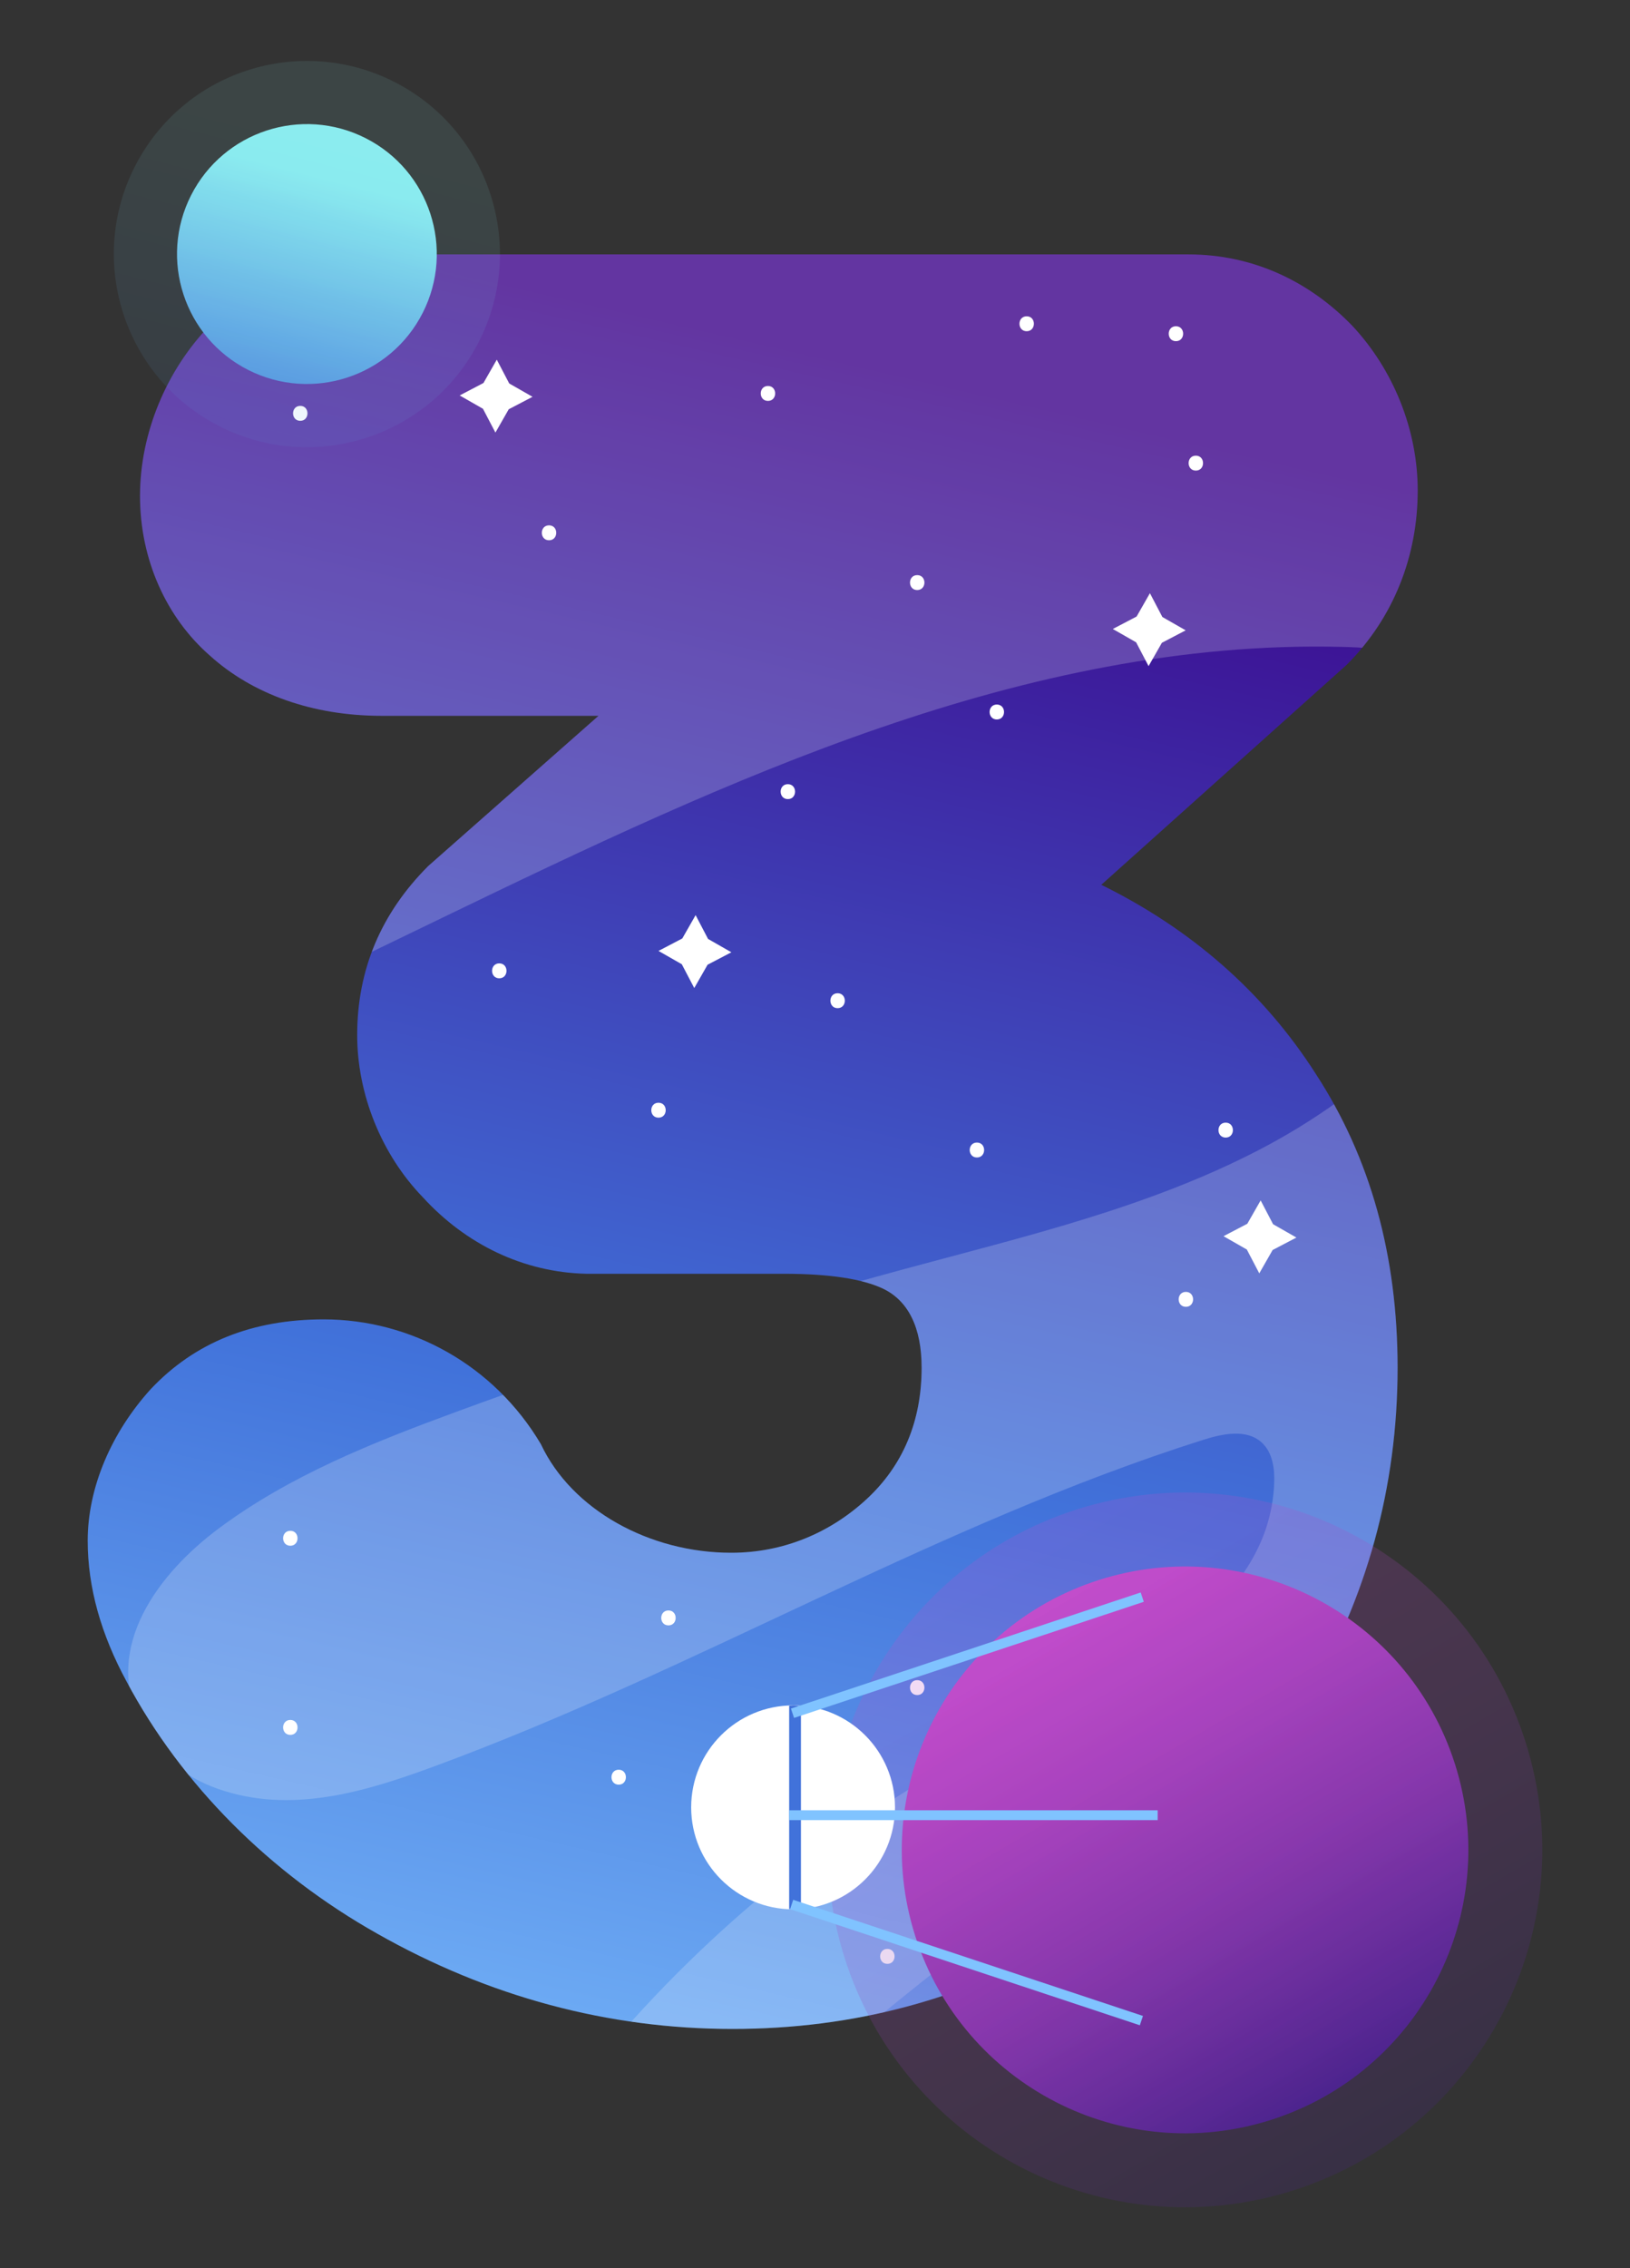 <?xml version="1.0" encoding="UTF-8"?><svg id="a" xmlns="http://www.w3.org/2000/svg" xmlns:xlink="http://www.w3.org/1999/xlink" viewBox="0 0 81.904 113.924"><rect x="0" y="0" width="81.904" height="113.924" fill="#333333" stroke="none"/><defs><clipPath id="b"><path d="M-86.933,101.391c-3.233,0-6.4-1.347-8.556-3.57-2.223-2.156-3.57-5.188-3.57-8.623,0-3.436,1.145-6.265,3.503-8.488l24.589-28.16q.067,0,.067-.067l.067-.067,.202-.202,.404-.404,.606-.539,2.223-2.223c2.021-2.021,3.57-4.042,4.581-6.063,.607-1.145,.875-2.223,.875-3.233,0-1.617-.673-2.83-2.088-3.571-1.01-.606-2.29-.875-3.84-.875-2.896,0-5.12,.808-6.4,3.57-1.549,6.535-5.659,9.97-11.587,9.97-3.638,0-6.467-1.078-8.556-3.301-1.954-2.088-3.031-4.985-3.031-8.219,0-.809,.067-1.617,.202-2.493,.741-5.053,3.975-10.509,8.893-14.821,5.389-4.581,12.261-7.478,20.143-7.478,8.892,0,16.303,2.223,21.692,6.602,5.592,4.648,8.421,11.116,8.421,19.469,0,5.39-.943,9.903-3.301,14.484-2.223,4.379-6.063,9.499-11.453,15.225l-8.69,9.162h11.722c3.301,0,6.4,1.213,8.623,3.301,2.223,2.223,3.503,5.254,3.503,8.556,0,3.301-1.28,6.333-3.503,8.556-2.223,2.156-5.39,3.503-8.623,3.503h-37.12Z" style="fill:none;"/></clipPath><linearGradient id="c" x1="51.861" y1="-9.292" x2="23.361" y2="114.209" gradientUnits="userSpaceOnUse"><stop offset=".223" stop-color="#3c0289"/><stop offset=".651" stop-color="#4172da"/><stop offset="1" stop-color="#80c3ff"/></linearGradient><clipPath id="d"><path d="M18.959,97.121c-5.39-3.032-9.836-7.478-12.598-12.665-1.28-2.358-1.954-4.716-1.954-7.074,0-2.695,1.213-5.457,3.167-7.612,2.223-2.358,5.119-3.503,8.69-3.503,4.379,0,8.556,2.291,10.913,6.265,1.55,3.301,5.457,5.457,9.566,5.457,2.627,0,4.985-1.011,6.804-2.695,1.819-1.684,2.763-3.907,2.763-6.602,0-2.021-.674-3.368-1.954-3.975-1.011-.472-2.627-.741-4.985-.741h-9.903c-3.166-.067-6.062-1.482-8.219-3.84-2.088-2.156-3.301-5.188-3.301-8.151,0-3.301,1.213-6.13,3.57-8.488l8.556-7.545h-10.913c-3.436,0-6.468-1.078-8.623-3.031-2.156-1.887-3.503-4.783-3.503-8.017,0-3.166,1.347-6.333,3.503-8.556,2.223-2.223,5.322-3.57,8.623-3.57H59.716c3.234,0,6.063,1.347,8.22,3.57,2.088,2.223,3.301,5.255,3.301,8.286,0,3.301-1.213,6.4-3.57,8.758l-12.329,11.048c4.514,2.223,8.152,5.39,10.779,9.499,2.762,4.244,4.109,9.162,4.109,14.753,0,5.996-1.55,11.587-4.581,16.707-3.099,5.188-7.073,9.162-11.991,11.992-5.187,3.031-10.779,4.514-16.842,4.514-6.266,0-12.261-1.617-17.853-4.783Z" style="fill:none;"/></clipPath><linearGradient id="e" x1="72.511" y1="115.138" x2="51.511" y2="79.138" gradientUnits="userSpaceOnUse"><stop offset=".039" stop-color="#0c0f6c"/><stop offset=".068" stop-color="#131170"/><stop offset=".316" stop-color="#532691"/><stop offset=".541" stop-color="#8537ab"/><stop offset=".738" stop-color="#a843be"/><stop offset=".897" stop-color="#be4bc9"/><stop offset="1" stop-color="#c74ece"/></linearGradient><linearGradient id="f" x1="-122.625" y1="30.647" x2="-132.254" y2="14.14" gradientTransform="translate(121.327 88.477) rotate(44.603)" gradientUnits="userSpaceOnUse"><stop offset="0" stop-color="#4172da"/><stop offset=".822" stop-color="#8becef"/></linearGradient><linearGradient id="g" x1="-119.735" y1="35.602" x2="-134.046" y2="11.069" xlink:href="#f"/><linearGradient id="h" x1="75.895" y1="120.938" x2="49.414" y2="75.543" xlink:href="#e"/></defs><g style="clip-path:url(#b);"><path d="M-81.426-17.629c-5.115,3.346-10.025,7.479-11.828,13.561-.912,3.078-.792,6.418,.692,9.265,3.153,6.053,10.369,6.805,16.703,7.132,9.505,.491,19.186,.965,28.399-1.426,5.136-1.333,10.139-3.558,15.608-2.634,2.011,.34,3.649,1.931,3.907,3.954,.425,3.325-2.937,4.894-5.777,5.755-15.631,4.737-31.934,6.926-47.639,11.409-15.706,4.484-31.29,11.661-41.758,24.198-6.49,7.773-10.814,17.979-9.211,27.978,.718,4.48,2.575,8.696,4.654,12.729,3.295,6.393,7.298,12.59,12.91,17.088,10.372,8.312,24.641,9.687,37.813,10.224,14.366,.585,28.76,.235,43.076-1.106,10.121-.948,20.297-2.446,29.726-6.229,9.628-3.863,18.508-10.329,23.602-19.366,1.444-2.561,2.592-5.556,1.83-8.395-.587-2.188-2.237-3.944-4.063-5.284-7.172-5.261-16.835-5.082-25.721-4.682l-28.441,1.282c-15.852,.714-32.401,1.301-46.831-5.298-1.87-.855-3.771-1.899-4.88-3.631-2.088-3.259-.581-7.72,1.971-10.63,4.117-4.694,10.489-6.893,16.717-7.342,6.228-.45,12.448,.647,18.63,1.525,7.829,1.112,15.707,1.878,23.604,2.295,4.423,.234,8.915,.352,13.223-.678,3.702-.885,7.689-3.176,7.485-7.411-.086-1.773-.98-3.403-2.289-4.601-2.847-2.605-6.685-3.041-10.363-3.237-13.998-.746-28.079,1.215-42.029-.165-1.025-.101-2.222-.34-2.654-1.275-.311-.673-.091-1.469,.228-2.138,2.718-5.691,10.509-5.93,16.807-6.266,9.237-.493,18.361-3.014,26.541-7.333,5.159-2.724,10.678-8.004,7.549-13.68-1.045-1.895-2.844-3.26-4.892-3.959-9.802-3.345-20.191-1.208-30.34-1.897-1.625-.11-3.24-.293-4.848-.531-4.872-.722-5.137-7.663-.345-8.799C-36.737-11.236-18.723-11.539-1.61-15.275c1.346-.294,2.528-1.192,3.038-2.472,1.16-2.915-2.075-5.03-4.779-6.027-26.053-9.604-54.342-9.38-78.075,6.145Z" style="fill:#fff; opacity:.2;"/></g><g><path d="M18.959,97.121c-5.39-3.032-9.836-7.478-12.598-12.665-1.28-2.358-1.954-4.716-1.954-7.074,0-2.695,1.213-5.457,3.167-7.612,2.223-2.358,5.119-3.503,8.69-3.503,4.379,0,8.556,2.291,10.913,6.265,1.55,3.301,5.457,5.457,9.566,5.457,2.627,0,4.985-1.011,6.804-2.695,1.819-1.684,2.763-3.907,2.763-6.602,0-2.021-.674-3.368-1.954-3.975-1.011-.472-2.627-.741-4.985-.741h-9.903c-3.166-.067-6.062-1.482-8.219-3.84-2.088-2.156-3.301-5.188-3.301-8.151,0-3.301,1.213-6.13,3.57-8.488l8.556-7.545h-10.913c-3.436,0-6.468-1.078-8.623-3.031-2.156-1.887-3.503-4.783-3.503-8.017,0-3.166,1.347-6.333,3.503-8.556,2.223-2.223,5.322-3.57,8.623-3.57H59.716c3.234,0,6.063,1.347,8.22,3.57,2.088,2.223,3.301,5.255,3.301,8.286,0,3.301-1.213,6.4-3.57,8.758l-12.329,11.048c4.514,2.223,8.152,5.39,10.779,9.499,2.762,4.244,4.109,9.162,4.109,14.753,0,5.996-1.55,11.587-4.581,16.707-3.099,5.188-7.073,9.162-11.991,11.992-5.187,3.031-10.779,4.514-16.842,4.514-6.266,0-12.261-1.617-17.853-4.783Z" style="fill:url(#c);"/><path d="M15.088,21.136c.483,0,.483-.75,0-.75-.483,0-.483,.75,0,.75h0Z" style="fill:#fff;"/><path d="M27.588,27.136c.483,0,.483-.75,0-.75-.483,0-.483,.75,0,.75h0Z" style="fill:#fff;"/><path d="M38.588,20.136c.483,0,.483-.75,0-.75-.483,0-.483,.75,0,.75h0Z" style="fill:#fff;"/><path d="M60.088,23.636c.483,0,.483-.75,0-.75-.483,0-.483,.75,0,.75h0Z" style="fill:#fff;"/><path d="M50.088,36.136c.483,0,.483-.75,0-.75-.483,0-.483,.75,0,.75h0Z" style="fill:#fff;"/><path d="M46.088,29.636c.483,0,.483-.75,0-.75-.483,0-.483,.75,0,.75h0Z" style="fill:#fff;"/><path d="M33.088,56.136c.483,0,.483-.75,0-.75-.483,0-.483,.75,0,.75h0Z" style="fill:#fff;"/><path d="M49.088,58.136c.483,0,.483-.75,0-.75-.483,0-.483,.75,0,.75h0Z" style="fill:#fff;"/><path d="M42.088,50.636c.483,0,.483-.75,0-.75-.483,0-.483,.75,0,.75h0Z" style="fill:#fff;"/><path d="M39.588,40.136c.483,0,.483-.75,0-.75-.483,0-.483,.75,0,.75h0Z" style="fill:#fff;"/><path d="M25.088,49.136c.483,0,.483-.75,0-.75-.483,0-.483,.75,0,.75h0Z" style="fill:#fff;"/><g style="clip-path:url(#d);"><path d="M100.758,116.269c3.382-5.092,6.265-10.825,5.523-17.126-.375-3.189-1.803-6.21-4.289-8.242-5.284-4.32-12.212-2.166-18.162,.031-8.929,3.296-18.013,6.677-25.536,12.507-4.194,3.25-7.914,7.267-13.305,8.575-1.982,.481-4.115-.336-5.15-2.094-1.701-2.889,.769-5.655,3.041-7.566,12.498-10.516,26.616-18.955,39.282-29.268,12.666-10.313,24.158-23.052,28.835-38.702,2.9-9.702,2.85-20.787-2.566-29.343-2.426-3.834-5.795-6.976-9.295-9.863-5.549-4.576-11.67-8.693-18.601-10.614-12.809-3.55-26.465,.813-38.781,5.513C28.321-4.797,15.231,1.2,2.604,8.076-6.323,12.938-15.085,18.327-22.259,25.521c-7.325,7.346-12.936,16.789-14.055,27.102-.317,2.922-.192,6.128,1.628,8.436,1.402,1.779,3.611,2.743,5.818,3.254,8.665,2.007,17.475-1.967,25.484-5.838,8.544-4.13,17.088-8.261,25.632-12.391,14.286-6.906,29.263-13.97,45.127-13.595,2.056,.049,4.214,.259,5.916,1.413,3.204,2.171,3.577,6.866,2.379,10.546-1.933,5.937-6.922,10.47-12.468,13.338-5.546,2.868-11.695,4.313-17.722,5.943-7.633,2.065-15.175,4.467-22.597,7.197-4.157,1.529-8.331,3.191-11.884,5.836-3.053,2.273-5.815,5.95-3.957,9.762,.778,1.595,2.242,2.741,3.918,3.326,3.643,1.272,7.342,.159,10.8-1.111,13.159-4.833,25.326-12.187,38.69-16.419,.982-.311,2.176-.564,2.942,.125,.551,.496,.663,1.314,.633,2.054-.254,6.302-7.32,9.593-12.975,12.384-8.295,4.095-15.686,10.009-21.5,17.204-3.667,4.538-6.657,11.566-1.544,15.548,1.707,1.33,3.899,1.875,6.057,1.709,10.327-.791,19.031-6.85,28.63-10.219,1.537-.539,3.093-1.008,4.665-1.424,4.762-1.258,7.742,5.017,3.786,7.95-13.974,10.359-30.408,17.741-44.663,27.92-1.121,.801-1.853,2.092-1.817,3.47,.083,3.136,3.89,3.804,6.768,3.655,27.729-1.446,53.639-12.805,69.328-36.429Z" style="fill:#fff; opacity:.2;"/></g><path d="M59.588,65.636c.483,0,.483-.75,0-.75-.483,0-.483,.75,0,.75h0Z" style="fill:#fff;"/><path d="M61.588,57.136c.483,0,.483-.75,0-.75-.483,0-.483,.75,0,.75h0Z" style="fill:#fff;"/><path d="M46.088,85.136c.483,0,.483-.75,0-.75-.483,0-.483,.75,0,.75h0Z" style="fill:#fff;"/><path d="M31.088,89.636c.483,0,.483-.75,0-.75-.483,0-.483,.75,0,.75h0Z" style="fill:#fff;"/><path d="M14.588,77.636c.483,0,.483-.75,0-.75-.483,0-.483,.75,0,.75h0Z" style="fill:#fff;"/><path d="M44.588,98.636c.483,0,.483-.75,0-.75-.483,0-.483,.75,0,.75h0Z" style="fill:#fff;"/><path d="M61.588,80.636c.483,0,.483-.75,0-.75-.483,0-.483,.75,0,.75h0Z" style="fill:#fff;"/><path d="M14.588,87.136c.483,0,.483-.75,0-.75-.483,0-.483,.75,0,.75h0Z" style="fill:#fff;"/><path d="M33.588,81.636c.483,0,.483-.75,0-.75-.483,0-.483,.75,0,.75h0Z" style="fill:#fff;"/><path d="M51.588,16.636c.483,0,.483-.75,0-.75-.483,0-.483,.75,0,.75h0Z" style="fill:#fff;"/><path d="M59.088,17.136c.483,0,.483-.75,0-.75-.483,0-.483,.75,0,.75h0Z" style="fill:#fff;"/><polygon points="63.97 61.488 65.142 62.157 63.946 62.783 63.276 63.955 62.651 62.759 61.479 62.089 62.675 61.464 63.345 60.292 63.97 61.488" style="fill:#fff; fill-rule:evenodd;"/><polygon points="35.578 47.159 36.75 47.829 35.554 48.454 34.885 49.626 34.259 48.43 33.088 47.761 34.284 47.135 34.953 45.963 35.578 47.159" style="fill:#fff; fill-rule:evenodd;"/><polygon points="58.407 30.99 59.578 31.659 58.382 32.285 57.713 33.456 57.088 32.261 55.916 31.591 57.112 30.966 57.781 29.794 58.407 30.99" style="fill:#fff; fill-rule:evenodd;"/><polygon points="25.588 19.261 26.759 19.93 25.563 20.555 24.894 21.727 24.268 20.531 23.097 19.862 24.293 19.236 24.962 18.065 25.588 19.261" style="fill:#fff; fill-rule:evenodd;"/><path d="M45.99,97.242c-2.391-7.488,1.741-15.495,9.228-17.886,7.487-2.391,15.495,1.741,17.886,9.228,2.391,7.487-1.741,15.495-9.228,17.886-7.487,2.391-15.495-1.741-17.886-9.228Z" style="fill:url(#e); fill-rule:evenodd;"/><path d="M9.601,9.808c1.631-3.214,5.558-4.498,8.772-2.868,3.214,1.631,4.498,5.558,2.868,8.772-1.63,3.214-5.558,4.498-8.772,2.868-3.214-1.63-4.498-5.558-2.868-8.772Z" style="fill:url(#f); fill-rule:evenodd;"/><g style="opacity:.1;"><path d="M6.772,8.373C9.195,3.596,15.031,1.688,19.808,4.111c4.777,2.423,6.685,8.26,4.262,13.037-2.423,4.777-8.26,6.685-13.037,4.262-4.777-2.423-6.685-8.26-4.262-13.037Z" style="fill:url(#g); fill-rule:evenodd;"/></g><g style="opacity:.2;"><path d="M42.452,98.372c-3.015-9.442,2.195-19.539,11.637-22.554,9.441-3.015,19.539,2.195,22.554,11.636,3.015,9.441-2.195,19.539-11.637,22.554-9.441,3.015-19.539-2.195-22.554-11.636Z" style="fill:url(#h); fill-rule:evenodd;"/></g><g><path d="M44.972,90.776c0,2.828-2.293,5.121-5.121,5.121s-5.121-2.293-5.121-5.121,2.293-5.121,5.121-5.121,5.121,2.293,5.121,5.121Z" style="fill:#fff; fill-rule:evenodd;"/><path d="M39.654,95.878c.067,.003,.129,.02,.197,.02,.135,0,.262-.029,.394-.04v-10.163c-.132-.01-.259-.04-.394-.04-.068,0-.13,.017-.197,.02v10.203Z" style="fill:#4172da; fill-rule:evenodd;"/><rect x="39.654" y="90.923" width="18.516" height=".494" style="fill:#80c3ff;"/><rect x="39.35" y="82.886" width="18.516" height=".494" transform="translate(-23.712 19.544) rotate(-18.361)" style="fill:#80c3ff;"/><rect x="48.319" y="89.312" width=".494" height="18.516" transform="translate(-60.284 113.614) rotate(-71.639)" style="fill:#80c3ff;"/></g></g></svg>